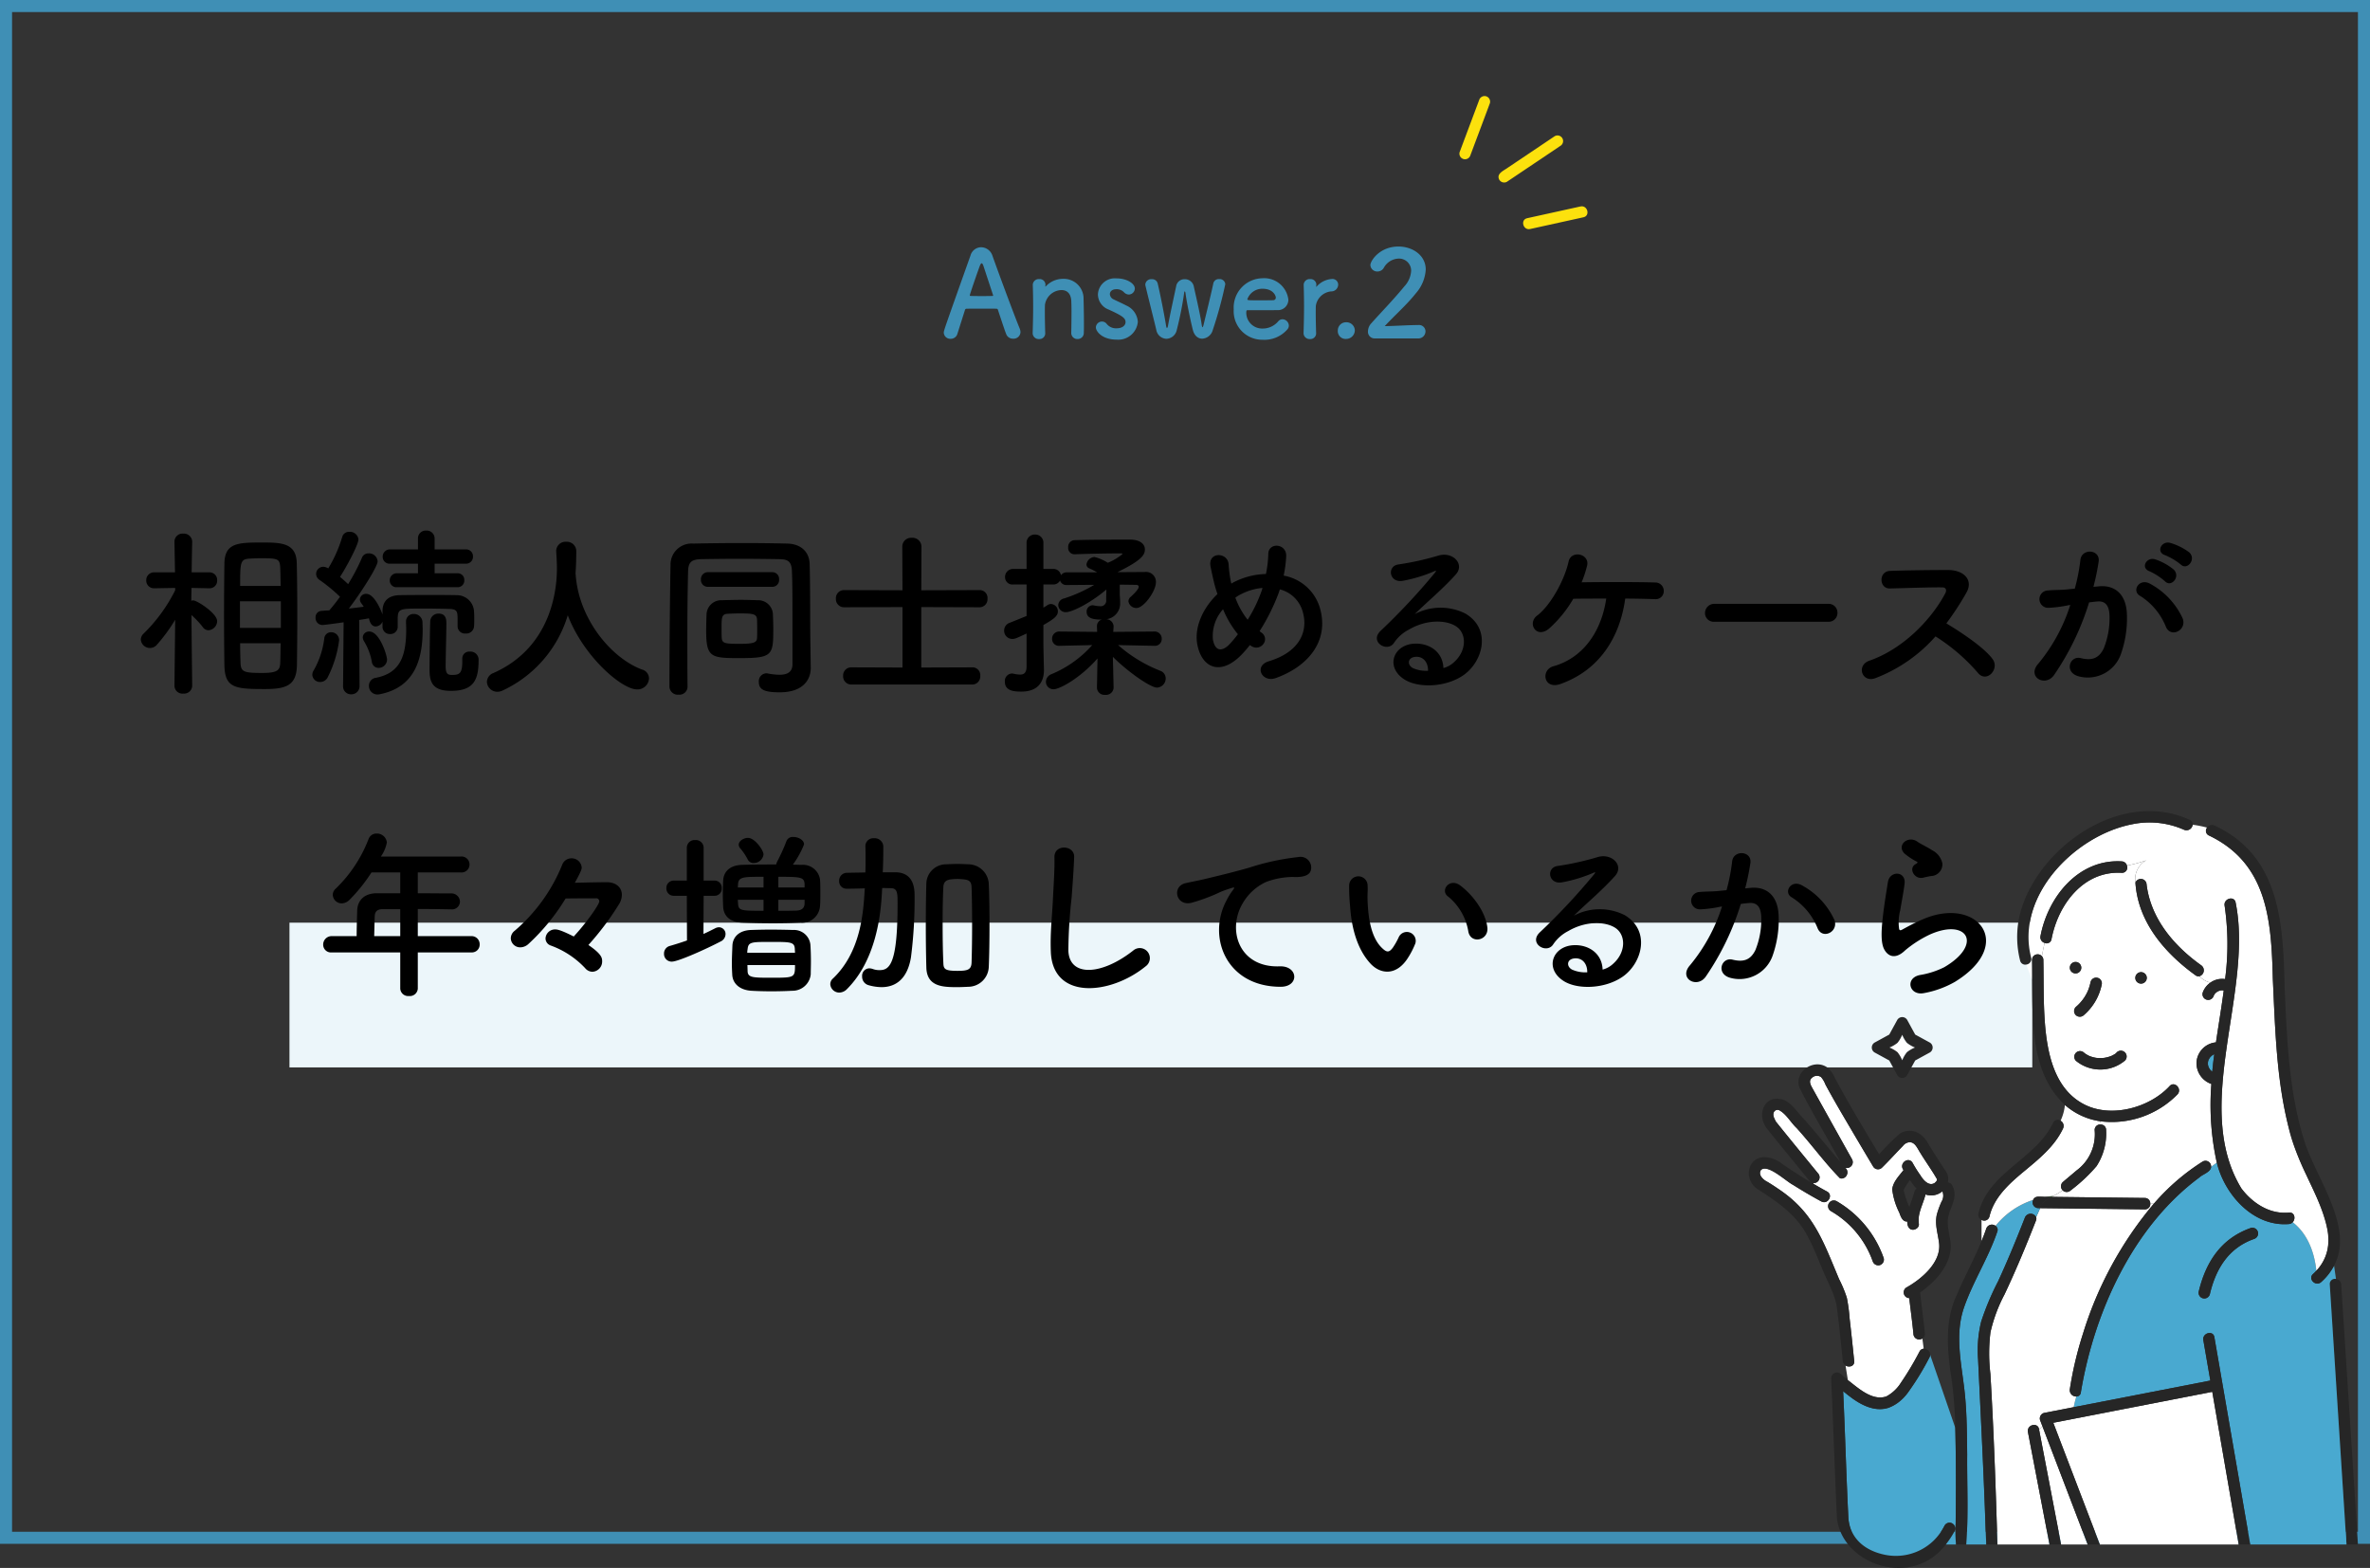 <svg xmlns="http://www.w3.org/2000/svg" xmlns:xlink="http://www.w3.org/1999/xlink" width="393" height="260" viewBox="0 0 393 260"><rect x="0" y="0" width="393" height="260" fill="#333333" stroke="none"/><defs><style>.a{fill:#fce10d;}.b{fill:#3f8fb5;}.c{fill:#ecf6fa;}.d{clip-path:url(#a);}.e,.j{fill:none;}.f{fill:#262626;}.g{fill:#69b160;}.h{fill:#fff;}.i{fill:#49a9d0;}.k,.l{stroke:none;}.l{fill:#3f8fb5;}</style><clipPath id="a"><rect class="a" width="21.241" height="22.076"/></clipPath></defs><g transform="translate(6950 -701)"><path class="b" d="M-27.78-.92a1.585,1.585,0,0,0-.12-.58c-.66-1.56-3.26-8.52-4.54-12.12A2,2,0,0,0-34.3-15a1.848,1.848,0,0,0-1.76,1.34C-40.44-1.34-40.5-1.18-40.5-.82a1.074,1.074,0,0,0,1.14,1,1.137,1.137,0,0,0,1.12-.82c.3-.96.76-2.4,1.26-3.98a.251.251,0,0,1,.24-.18c.42-.02,1.76-.02,2.96-.02.9,0,1.72,0,2.04.02.12,0,.18.06.22.18.62,1.86,1.14,3.46,1.38,4.04A1.173,1.173,0,0,0-29,.16,1.134,1.134,0,0,0-27.78-.92ZM-32.32-7c0,.06-.04.08-.16.08-.28,0-.98.02-1.7.02-.7,0-1.44-.02-1.84-.02-.12,0-.16-.04-.16-.12,0-.18,1.3-3.92,1.6-4.72.14-.4.26-.58.36-.58.12,0,.22.2.34.56.32.98.92,2.8,1.54,4.68A.217.217,0,0,1-32.32-7ZM-19.36-.78a1,1,0,0,0,1.04,1A1.011,1.011,0,0,0-17.28-.84c.02-.42.02-.98.02-1.6,0-1.48-.04-3.26-.06-3.98A3.27,3.27,0,0,0-20.7-9.76a3.871,3.871,0,0,0-2.84,1.2c-.04.04-.08.08-.1.08s-.02-.02-.02-.04v-.06c0-.06.02-.12.02-.2a.943.943,0,0,0-1.02-.94.99.99,0,0,0-1.08.9v.04c.04,1.34.06,2.38.06,3.58,0,1.18-.02,2.5-.08,4.4v.04A.987.987,0,0,0-24.7.22.944.944,0,0,0-23.68-.8c-.04-1.42-.06-2.48-.06-3.3,0-.56,0-1.02.02-1.38A2.846,2.846,0,0,1-20.98-7.9c.84,0,1.54.5,1.62,1.74.02.32.04,1,.04,1.8,0,1.22-.02,2.74-.04,3.56ZM-8.32-2.62a3.188,3.188,0,0,0-1.96-2.74c-.6-.32-1.5-.72-2.02-.98a1.03,1.03,0,0,1-.66-.88c0-.44.38-.82,1.06-.82a1.655,1.655,0,0,1,1.26.48,1.139,1.139,0,0,0,.82.4,1.016,1.016,0,0,0,1-1c0-.78-1.24-1.68-3.08-1.68a2.8,2.8,0,0,0-3.04,2.68,2.724,2.724,0,0,0,1.8,2.5c2.34,1.06,2.78,1.44,2.78,2.08,0,.46-.42,1.02-1.48,1.02a1.97,1.97,0,0,1-1.62-.7.978.978,0,0,0-.8-.42,1.013,1.013,0,0,0-1.02.96c0,.66,1.02,2.04,3.46,2.04A3.257,3.257,0,0,0-8.32-2.62ZM4.1-1.26A68.253,68.253,0,0,0,6.18-8.88a.93.93,0,0,0-1.02-.84.91.91,0,0,0-.96.7C3.9-7.54,2.98-3.8,2.56-2.06c-.04.14-.1.32-.16.32-.04,0-.08-.08-.12-.34C2.04-3.86,1.2-7.36.94-8.6A1.508,1.508,0,0,0-.56-9.7a1.379,1.379,0,0,0-1.4,1.14c-.3,1.44-1.08,4.98-1.36,6.58-.04.22-.1.36-.18.36-.04,0-.1-.12-.14-.38-.26-1.66-1.02-5.5-1.4-7.04a.936.936,0,0,0-.98-.66.957.957,0,0,0-1.06.86.75.75,0,0,0,.02.2c.4,1.72,1.38,5.56,1.8,7.34A1.773,1.773,0,0,0-3.58.18,1.829,1.829,0,0,0-1.86-1.3,57.448,57.448,0,0,0-.64-7.44c.02-.18.06-.24.1-.24s.1.12.12.26C-.2-5.66.54-2.3.8-1.3,1.06-.28,1.7.16,2.36.16A1.917,1.917,0,0,0,4.1-1.26Zm12.32-.06a.956.956,0,0,0,.3-.7,1.091,1.091,0,0,0-1.06-1.04.909.909,0,0,0-.68.32,3.369,3.369,0,0,1-2.6,1.22A2.632,2.632,0,0,1,9.66-4.18c0-.22.04-.38.16-.38,3.88,0,4.3,0,4.92-.02a1.725,1.725,0,0,0,1.9-1.74,4.039,4.039,0,0,0-4.32-3.54A4.858,4.858,0,0,0,7.58-4.7,4.737,4.737,0,0,0,12.36.34,5.036,5.036,0,0,0,16.42-1.32Zm-2.26-4.9c-.54.02-1.44.02-2.26.02-1.86,0-2.06,0-2.06-.18a2.627,2.627,0,0,1,2.5-1.74c1.8,0,2.22,1.18,2.22,1.46A.423.423,0,0,1,14.16-6.22ZM20.22.22A.944.944,0,0,0,21.24-.8c-.04-1.42-.06-2.42-.06-3.2,0-.54,0-.96.02-1.32a2.829,2.829,0,0,1,2.56-2.36,1.138,1.138,0,0,0,1.14-1.1.94.94,0,0,0-.98-.96,3.693,3.693,0,0,0-2.56,1.22.24.24,0,0,1-.08.08c-.02,0-.02-.02-.02-.06v-.08c0-.06.02-.12.02-.2a.943.943,0,0,0-1.02-.94.99.99,0,0,0-1.08.9v.04c.04,1.34.06,2.38.06,3.58,0,1.18-.02,2.5-.08,4.4v.04A.987.987,0,0,0,20.22.22Zm7.44-1.44a1.379,1.379,0,0,0-1.42-1.34,1.357,1.357,0,0,0-1.4,1.36A1.293,1.293,0,0,0,26.24.2,1.438,1.438,0,0,0,27.66-1.22ZM38.12.12a1.189,1.189,0,0,0,1.26-1.18,1.068,1.068,0,0,0-1.2-1.04c-1.64,0-3.9.16-5.56.18,1.66-1.8,3.62-3.5,5.14-5.42a6.537,6.537,0,0,0,1.66-3.96c0-2.38-2.2-3.82-4.52-3.82-3.14,0-4.66,2.38-4.66,3.08a1.134,1.134,0,0,0,1.18,1.06,1.209,1.209,0,0,0,1.04-.6,2.914,2.914,0,0,1,2.46-1.54A2,2,0,0,1,37-11.08a4.126,4.126,0,0,1-1.12,2.56c-1.76,2.16-4.08,4.54-5.46,6.1a2.038,2.038,0,0,0-.58,1.36A1.1,1.1,0,0,0,30.96.12Z" transform="translate(-6753 757)"/><path class="c" d="M0,0H289V24H0Z" transform="translate(-6902 854)"/><g class="d" transform="translate(-6708 716.924)"><path class="a" d="M4.415.035A.95.95,0,0,0,3.271.684L.034,9.32a.93.93,0,0,0,1.793.494L4.662,2.253l.4-1.074A.938.938,0,0,0,4.415.035" transform="translate(0 0)"/><path class="a" d="M20.717,12.277a.93.93,0,0,0-.939-1.606l-7.742,5.2c-.654.495-1.986.982-1.439,2.015a.939.939,0,0,0,1.272.334l8.847-5.942" transform="translate(-3.979 -4.006)"/><path class="a" d="M26.559,29.521l-8.843,1.948c-1.168.257-.674,2.05.495,1.793l8.843-1.947c1.168-.257.674-2.051-.495-1.793" transform="translate(-6.48 -11.21)"/></g><g class="e" transform="translate(-6950 701)"><path class="k" d="M0,0H393V256H0Z"/><path class="l" d="M 2 2 L 2 254 L 391 254 L 391 2 L 2 2 M 0 0 L 393 0 L 393 256 L 0 256 L 0 0 Z"/></g><path d="M-155.79-2.67c.09,3.78,1.77,3.93,6.78,3.93,3.6,0,5.19-.69,5.25-3.99.03-2.43.06-5.22.06-8.01,0-3.21-.03-6.39-.09-8.91-.09-3.36-2.61-3.39-5.85-3.39-4.05,0-6.12.12-6.15,3.57-.03,2.4-.06,5.43-.06,8.46C-155.85-8.01-155.82-5.01-155.79-2.67ZM-161.13.72s-.09-7.05-.12-11.73A14.759,14.759,0,0,1-159.36-9a1.146,1.146,0,0,0,.93.51,1.558,1.558,0,0,0,1.44-1.5c0-1.32-3.36-3.45-3.96-3.45a1.276,1.276,0,0,0-.33.06c0-.66.03-1.38.03-2.13l2.94.06h.03a1.249,1.249,0,0,0,1.29-1.32,1.257,1.257,0,0,0-1.32-1.32h-2.91c.03-2.7.09-5.07.09-5.07v-.03a1.364,1.364,0,0,0-1.47-1.32,1.331,1.331,0,0,0-1.47,1.32v.03l.09,5.07h-3.42a1.282,1.282,0,0,0-1.35,1.32,1.274,1.274,0,0,0,1.32,1.32h.03l3.45-.06v.39a26.693,26.693,0,0,1-5.22,7.17,1.4,1.4,0,0,0-.48.99,1.517,1.517,0,0,0,1.53,1.41,1.511,1.511,0,0,0,1.14-.54,27.809,27.809,0,0,0,3.03-4.14L-164.07.72V.75a1.321,1.321,0,0,0,1.47,1.26A1.337,1.337,0,0,0-161.13.75Zm7.95-16.56c0-3.96.03-4.44,1.59-4.53.57-.03,1.2-.06,1.83-.06,3.03,0,3.18.09,3.24,1.86.03.81.03,1.74.06,2.73Zm6.75,6.96h-6.78v-4.41h6.78Zm-.03,2.55c-.03,1.05-.03,2.07-.06,2.97-.03,1.29-.12,1.95-2.91,1.95-3.21,0-3.66-.15-3.69-1.86-.03-.9-.06-1.95-.06-3.06Zm29.31-9.3a1.092,1.092,0,0,0,1.14-1.17,1.084,1.084,0,0,0-1.14-1.14h-3.78v-1.59h5.19a1.14,1.14,0,0,0,1.17-1.2,1.132,1.132,0,0,0-1.17-1.17h-5.19v-1.8a1.314,1.314,0,0,0-1.41-1.32,1.28,1.28,0,0,0-1.35,1.32v1.8h-4.62a1.2,1.2,0,0,0-1.23,1.23,1.127,1.127,0,0,0,1.23,1.14h4.62v1.59h-3.48a1.165,1.165,0,0,0-1.2,1.2,1.1,1.1,0,0,0,1.2,1.11Zm.81,11.91v.3c0,2.04-.39,2.34-1.71,2.34-.72,0-1.05-.21-1.05-1.44,0-1.5.12-5.49.12-7.11,0-.48,0-1.62-1.26-1.62a1.345,1.345,0,0,0-1.41,1.17c-.06.93-.12,6.99-.12,8.19,0,2.07.57,3.45,3.54,3.45,3.75,0,4.59-1.77,4.59-5.07a1.341,1.341,0,0,0-1.47-1.44,1.138,1.138,0,0,0-1.23,1.2Zm-.78-5.4a1.207,1.207,0,0,0,1.32,1.17,1.29,1.29,0,0,0,1.41-1.2c.03-.36.03-.75.03-1.17,0-.39,0-.81-.03-1.2a2.858,2.858,0,0,0-2.91-2.79c-1.29-.03-2.64-.03-3.99-.03-1.86,0-3.72,0-5.4.03-1.98.03-2.85,1.05-2.88,2.58v.63c-.21-.63-1.35-3.42-2.67-3.42a.99.99,0,0,0-1.08.9,1.055,1.055,0,0,0,.24.66c.12.18.27.36.39.57-.69.09-1.56.21-2.46.3,2.19-2.88,4.77-6.99,4.77-7.83a1.433,1.433,0,0,0-1.5-1.32,1.134,1.134,0,0,0-1.11.75,32.739,32.739,0,0,1-2.28,4.35c-.39-.36-.87-.81-1.35-1.2.72-1.05,3.06-5.25,3.06-6.24a1.426,1.426,0,0,0-1.5-1.23,1.158,1.158,0,0,0-1.2.87,21.889,21.889,0,0,1-2.31,5.19,1.814,1.814,0,0,0-.81-.27,1.2,1.2,0,0,0-1.2,1.2,1.242,1.242,0,0,0,.57.99,26.475,26.475,0,0,1,3.39,2.79c-.6.84-1.23,1.62-1.77,2.25-.51.03-.96.06-1.32.09a1.038,1.038,0,0,0-.96,1.11,1.152,1.152,0,0,0,1.11,1.23c.27,0,2.1-.24,3.54-.45L-136.11.72V.75a1.3,1.3,0,0,0,1.35,1.38A1.345,1.345,0,0,0-133.38.72l-.06-10.92q.945-.135,1.62-.27c.24,1.17.78,1.35,1.11,1.35a1.276,1.276,0,0,0,1.14-.81v.84a1.2,1.2,0,0,0,1.26,1.23,1.2,1.2,0,0,0,1.26-1.2v-1.53c.09-1.47.33-1.5,4.17-1.5,1.5,0,3.12.03,4.26.06,1.5.03,1.5.42,1.5,1.95v.93ZM-129.93,2.1c5.82-1.2,7.02-5.94,7.02-10.74,0-.39-.03-.75-.03-1.14a1.41,1.41,0,0,0-1.44-1.41,1.234,1.234,0,0,0-1.29,1.32v.06c0,.39.03.75.03,1.11,0,4.44-.96,7.32-5.07,8.1A1.307,1.307,0,0,0-131.82.72a1.4,1.4,0,0,0,1.44,1.44A2.316,2.316,0,0,0-129.93,2.1Zm-.27-4.35a1.394,1.394,0,0,0,1.38-1.38c0-.69-1.23-4.65-2.94-4.65a1.015,1.015,0,0,0-1.08.96,1.29,1.29,0,0,0,.21.66,10.066,10.066,0,0,1,1.29,3.39A1.122,1.122,0,0,0-130.2-2.25Zm-8.52,1.68a18.79,18.79,0,0,0,1.95-6.24,1.3,1.3,0,0,0-1.32-1.35,1.112,1.112,0,0,0-1.14,1.05,14.092,14.092,0,0,1-1.74,5.25,1.383,1.383,0,0,0-.24.78A1.266,1.266,0,0,0-139.89.09,1.414,1.414,0,0,0-138.72-.57Zm41.16-17.37c.09-1.29.12-2.58.12-3.63a1.555,1.555,0,0,0-1.65-1.59,1.546,1.546,0,0,0-1.68,1.5v.09c.06.9.12,1.92.12,2.82,0,2.25-.27,12.78-10.5,17.34A1.631,1.631,0,0,0-112.26.06a1.725,1.725,0,0,0,1.74,1.65,1.945,1.945,0,0,0,.87-.21,20.135,20.135,0,0,0,10.8-12.48c2.61,6.84,8.94,12.3,11.49,12.3A1.912,1.912,0,0,0-85.38-.51a1.538,1.538,0,0,0-1.17-1.47c-5.01-1.86-10.41-8.25-10.98-15.6a.585.585,0,0,0-.03-.24Zm32.61,2.25a1.124,1.124,0,0,0,1.14-1.23,1.115,1.115,0,0,0-1.14-1.2H-75.6a1.148,1.148,0,0,0-1.17,1.23,1.14,1.14,0,0,0,1.17,1.2Zm6.33,9.18c-.06-3.39,0-8.4-.12-12.96-.06-2.07-1.5-3.33-3.66-3.39-2.43-.06-4.92-.09-7.38-.09-2.85,0-5.64.03-8.28.09a3.483,3.483,0,0,0-3.75,3.57c-.06,2.61-.18,12.12-.18,20.19a1.38,1.38,0,0,0,1.53,1.29A1.341,1.341,0,0,0-78.99.9V.87c-.03-2.64-.03-5.22-.03-7.74,0-3.99.03-7.8.12-11.34.03-1.53.51-2.04,2.22-2.07,2.04-.03,4.17-.06,6.33-.06s4.35.03,6.54.06c1.29.03,2.07.21,2.13,1.98.09,2.43.09,2.73.09,15.45,0,1.35-.93,1.74-2.16,1.74a11.04,11.04,0,0,1-1.92-.21.831.831,0,0,0-.27-.03A1.3,1.3,0,0,0-67.17.06c0,1.23.78,1.74,3.45,1.74,4.05,0,5.16-2.25,5.16-4.02v-.06Zm-6.15-2.25c0-.78-.03-1.59-.06-2.25a2.445,2.445,0,0,0-2.58-2.46c-.87-.03-1.77-.06-2.67-.06-1.08,0-2.16.03-3.21.06a2.437,2.437,0,0,0-2.55,2.46c-.03.72-.06,1.68-.06,2.58,0,4.44.78,4.56,5.52,4.56C-64.89-3.87-64.77-4.32-64.77-8.76Zm-2.7,1.59c-.03.72-.6.93-2.82.93-2.46,0-2.97-.06-3.03-.99-.03-.45-.03-1.11-.03-1.74,0-1.59.03-2.19.96-2.25.6-.03,1.26-.06,1.92-.06,2.19,0,2.94.03,3,.96.03.48.03,1.2.03,1.89C-67.44-7.95-67.44-7.5-67.47-7.17ZM-31.74.51A1.334,1.334,0,0,0-30.45-.93a1.29,1.29,0,0,0-1.29-1.41l-8.49.03V-12.33l9.69.03a1.334,1.334,0,0,0,1.29-1.44,1.29,1.29,0,0,0-1.29-1.41l-9.69.03.03-7.23a1.479,1.479,0,0,0-1.59-1.47,1.463,1.463,0,0,0-1.59,1.47l.03,7.23-9.66-.03a1.343,1.343,0,0,0-1.38,1.41,1.351,1.351,0,0,0,1.38,1.44l9.66-.03V-2.31l-8.46-.03A1.343,1.343,0,0,0-53.19-.93,1.351,1.351,0,0,0-51.81.51Zm23.4.51-.12-5.1c2.49,2.49,6.24,5.1,7.32,5.1A1.518,1.518,0,0,0,.3-.51,1.341,1.341,0,0,0-.6-1.77,23.673,23.673,0,0,1-7.59-6.03l6,.12h.03A1.124,1.124,0,0,0-.36-7.08a1.172,1.172,0,0,0-1.23-1.2l-6.81.06.06-.87v-.06a1.239,1.239,0,0,0-1.2-1.17,2.614,2.614,0,0,0,2.28-2.76v-.18c0-.39-.03-.75-.06-1.08v-1.71c.96,0,1.89.03,2.67.03.3,0,.48.12.48.3,0,.24-.24.69-1.32,1.68a.981.981,0,0,0-.39.75,1.319,1.319,0,0,0,1.35,1.11c1.17,0,3.21-2.76,3.21-4.29a1.645,1.645,0,0,0-1.86-1.68l-4.44.03-.03-.03c4.05-1.98,4.5-2.88,4.5-3.75s-.78-1.59-2.37-1.62c-2.52,0-6.42,0-9.3.09a1.1,1.1,0,0,0-1.05,1.2,1.04,1.04,0,0,0,1.02,1.14h.06c2.37-.09,5.67-.15,7.68-.15.15,0,.24.03.24.12A9.361,9.361,0,0,1-9.3-19.68a7.426,7.426,0,0,0-2.22-.96,1.44,1.44,0,0,0-1.32,1.26.711.711,0,0,0,.48.63,10.58,10.58,0,0,1,1.29.66h-5.04a1.121,1.121,0,0,0-.96.48,1.256,1.256,0,0,0-1.29-1.05h-1.62v-4.29a1.345,1.345,0,0,0-1.38-1.41,1.352,1.352,0,0,0-1.41,1.41v4.29h-2.22a1.323,1.323,0,0,0-1.35,1.35,1.215,1.215,0,0,0,1.35,1.23h2.22v5.22c-.81.33-1.68.69-2.82,1.14a1.35,1.35,0,0,0-.9,1.29,1.349,1.349,0,0,0,1.35,1.38c.45,0,.63-.09,2.37-.9V-2.4c-.03.99-.45,1.26-1.08,1.26a5.157,5.157,0,0,1-1.11-.15.831.831,0,0,0-.27-.03A1.242,1.242,0,0,0-26.37.06c0,1.62,1.8,1.62,2.76,1.62,2.73,0,3.72-1.62,3.72-3.54v-.15c-.03-1.05-.09-3.75-.09-4.23V-9.36c1.68-.96,2.4-1.47,2.4-2.25a1.2,1.2,0,0,0-1.14-1.23,1.057,1.057,0,0,0-.63.21,7.177,7.177,0,0,1-.63.39v-3.84h1.62a1.228,1.228,0,0,0,1.14-.66,1.079,1.079,0,0,0,1.11.75c1.38,0,2.94-.03,4.56-.03a23.978,23.978,0,0,1-4.98,2.25,1.2,1.2,0,0,0-.99,1.11,1.231,1.231,0,0,0,1.32,1.17c.78,0,3.63-1.2,6.66-3.75,0,.48-.03,1.05-.03,1.71a.922.922,0,0,1-1.05,1.05,5.6,5.6,0,0,1-.96-.12.661.661,0,0,0-.24-.03,1.018,1.018,0,0,0-.99,1.08c0,1.17,1.29,1.29,2.52,1.29a1.117,1.117,0,0,0-.81,1.11v.06l.03.87-6.21-.06a1.181,1.181,0,0,0-1.26,1.2,1.133,1.133,0,0,0,1.23,1.17h.03l5.4-.12A18.611,18.611,0,0,1-18.66-1.2a1.369,1.369,0,0,0-.9,1.26,1.231,1.231,0,0,0,1.29,1.23c.96,0,4.32-1.77,7.26-5.1l-.09,4.83v.03A1.233,1.233,0,0,0-9.75,2.22,1.254,1.254,0,0,0-8.34,1.05ZM14.25-6.03c.09.06.15.09.24.15a1.44,1.44,0,0,0,1.98-.3,1.286,1.286,0,0,0-.21-1.86,4.409,4.409,0,0,1-.39-.3,33.815,33.815,0,0,0,3.06-6.06c.12-.3.21-.6.3-.87a5.293,5.293,0,0,1,3.87,4.02c.72,2.85-.45,6.3-5.67,7.89-2.61.78-1.14,3.63,1.14,2.79,5.19-1.86,8.88-6,7.32-11.55a7.638,7.638,0,0,0-6.03-5.43,20.6,20.6,0,0,0,.42-3.18c.12-2.19-3-2.43-2.97-.33a18.388,18.388,0,0,1-.39,3.24,12.322,12.322,0,0,0-5.13,1.26,5.949,5.949,0,0,0-.6.33,5.225,5.225,0,0,1-.15-.66,21.428,21.428,0,0,1-.3-2.49c-.12-2.13-3.51-2.16-3,.33.12.63.42,2.01.57,2.61.15.66.36,1.32.57,1.95-2.49,2.37-3.93,5.67-3.3,8.55.81,3.78,3.96,5.1,7.5,1.29C13.47-5.07,13.86-5.52,14.25-6.03Zm2.1-9.48c-.03.15-.09.3-.12.42a23.829,23.829,0,0,1-2.34,4.86,13.207,13.207,0,0,1-2.04-3.66,5.244,5.244,0,0,1,.87-.54A9.657,9.657,0,0,1,16.35-15.51ZM12.27-7.83a18.573,18.573,0,0,1-1.44,1.71c-.84.87-2.25,1.53-2.7-.81a6.606,6.606,0,0,1,1.68-5.04A16.612,16.612,0,0,0,12.27-7.83ZM46.35-2.22c-.09-2.7-2.34-4.14-4.74-4.05-3.54.12-4.95,3.84-1.77,5.91,2.28,1.5,6.96,1.38,9.93-.75,3.15-2.28,4.56-7.56.24-10.14a9.191,9.191,0,0,0-8.43.09c1.08-1.05,2.28-2.13,3.48-3.24s2.4-2.28,3.36-3.36c1.5-1.68-.48-3.81-2.88-3.12a46.387,46.387,0,0,1-6.6,1.47c-2.04.24-1.59,3.21.78,2.7a24.033,24.033,0,0,0,5.04-1.53c.24-.12.54-.24.21.18a106.279,106.279,0,0,1-9.06,9.69c-1.86,1.83,1.14,3.6,2.22,2.01a6.6,6.6,0,0,1,2.52-2.25c3.03-1.77,6.27-1.56,7.83-.51,1.71,1.14,1.8,3.99-.39,5.94A4.043,4.043,0,0,1,46.35-2.22Zm-2.55.45a5.4,5.4,0,0,1-2.52-.45c-.96-.51-.9-1.74.42-1.86S43.83-3.15,43.8-1.77ZM76.5-13.74c2.01,0,3.81.06,4.92.09A1.325,1.325,0,0,0,82.89-15a1.385,1.385,0,0,0-1.41-1.41c-2.58-.09-8.67-.09-12.21-.03a19.4,19.4,0,0,0,.9-2.73c.51-1.98-2.61-2.7-3.06-.72-.69,3.12-3,7.29-5.22,8.97-1.71,1.29-.09,3.96,2.04,2.1a20.259,20.259,0,0,0,3.96-4.89c1.44-.03,3.42-.03,5.46-.03-.75,5.19-3.63,9.78-8.76,11.22-2.13.6-1.65,3.93,1.17,2.94C72.27-1.89,75.63-7.38,76.5-13.74ZM110.16-9.9a1.448,1.448,0,0,0,1.53-1.47,1.455,1.455,0,0,0-1.53-1.5H91.32a1.53,1.53,0,0,0-1.59,1.53A1.445,1.445,0,0,0,91.32-9.9Zm17.79,2.43a31.21,31.21,0,0,1,7.02,6.03c1.41,1.77,3.66-.57,2.46-2.25-1.38-1.92-5.19-4.44-7.68-5.94a48.005,48.005,0,0,0,3.33-5.1c1.17-2.04-.36-3.75-3.06-3.75-3.03,0-7.44.06-9.63.15-1.92.09-1.8,2.97,0,2.91,2.64-.06,6.78-.21,8.67-.18.66,0,.78.48.51.99C127.2-10.14,122.46-5.34,117-3.45c-2.25.78-1.23,3.72.96,2.91A25.344,25.344,0,0,0,127.95-7.47ZM168.6-19.41c1.08,1.08,2.67-.87,1.41-2.01a9.966,9.966,0,0,0-3.15-1.56c-1.44-.39-2.4,1.53-.84,2.04A10.473,10.473,0,0,1,168.6-19.41Zm-2.61,2.79c1.05,1.11,2.67-.78,1.44-1.95a9.613,9.613,0,0,0-3.06-1.68c-1.41-.45-2.49,1.41-.93,1.98A10.33,10.33,0,0,1,165.99-16.62Zm2.94,6.15a12.437,12.437,0,0,0-5.34-5.7c-1.86-1.08-3.18,1.17-1.71,1.98a10.772,10.772,0,0,1,4.29,5.16C166.98-7.17,169.68-8.49,168.93-10.47Zm-14.79-5.22a39.53,39.53,0,0,0,.87-4.23c.24-2.01-2.82-2.19-3.03-.24a32.029,32.029,0,0,1-.93,4.77l-1.5.15c-1.08.09-2.01.06-2.94.15a1.441,1.441,0,1,0,.09,2.88,20.353,20.353,0,0,0,3.24-.42l.36-.06a28.945,28.945,0,0,1-5.31,9.75c-1.95,2.19,1.17,3.93,2.61,1.89a44.2,44.2,0,0,0,5.82-12.06c.48-.06.93-.12,1.38-.15,1.38-.12,2.01.75,2.01,2.58a13.391,13.391,0,0,1-.96,5.19c-.84,1.77-2.1,2.04-3.81,1.62-1.83-.45-2.79,2.31-.42,3a5.816,5.816,0,0,0,7.05-3.6,17.869,17.869,0,0,0,1.02-6.69c-.12-3.36-2.04-4.83-4.56-4.62ZM-114.84,44.93a1.29,1.29,0,0,0,1.38-1.32,1.338,1.338,0,0,0-1.38-1.38h-8.88v-4.5c1.83,0,3.75.03,5.49.06h.03a1.315,1.315,0,0,0,1.47-1.29,1.4,1.4,0,0,0-1.5-1.35c-1.8,0-3.66-.03-5.49-.03V31.67h7.14a1.326,1.326,0,0,0,1.44-1.32,1.326,1.326,0,0,0-1.44-1.32h-13.26a5.877,5.877,0,0,0,.99-2.34,1.652,1.652,0,0,0-1.71-1.47,1.387,1.387,0,0,0-1.32.9,22.746,22.746,0,0,1-5.43,8.22,1.4,1.4,0,0,0-.51,1.05,1.489,1.489,0,0,0,1.5,1.41,1.905,1.905,0,0,0,1.26-.57,27.544,27.544,0,0,0,3.66-4.56h4.77v3.45h-3.84c-2.46,0-3.27,1.53-3.3,2.88-.06,2.13-.09,3.24-.09,4.23h-4.11a1.4,1.4,0,0,0-1.44,1.41,1.288,1.288,0,0,0,1.44,1.29h11.34v6a1.306,1.306,0,0,0,1.44,1.23,1.317,1.317,0,0,0,1.47-1.23v-6Zm-11.79-2.7h-4.32c.03-1.11.06-2.4.09-3.33.03-.63.3-1.14,1.32-1.14h2.91Zm31.2,1.47a46.615,46.615,0,0,0,5.07-6.75,3.024,3.024,0,0,0,.48-1.56c0-1.2-.93-2.1-2.49-2.1s-3.69.06-5.31.09c1.08-1.95,1.14-2.28,1.14-2.52a1.657,1.657,0,0,0-1.71-1.53,1.628,1.628,0,0,0-1.53,1.08,28.352,28.352,0,0,1-7.86,10.92,1.608,1.608,0,0,0-.66,1.26,1.557,1.557,0,0,0,1.56,1.5,2.027,2.027,0,0,0,1.38-.57,34.77,34.77,0,0,0,6.15-7.53c2.01-.03,3.81-.03,5.04-.03a.481.481,0,0,1,.54.51c0,.51-2.04,3.45-4.23,5.82-2.25-1.14-2.79-1.17-3.06-1.17a1.572,1.572,0,0,0-1.62,1.5,1.258,1.258,0,0,0,.87,1.17,14.662,14.662,0,0,1,5.7,3.75,1.6,1.6,0,0,0,1.2.6,1.7,1.7,0,0,0,1.62-1.74C-93.15,45.83-93.24,45.2-95.43,43.7Zm29.04-15.03c0-.63-1.41-2.73-2.58-2.73-.72,0-1.53.51-1.53,1.14a.956.956,0,0,0,.18.51,9.534,9.534,0,0,1,1.29,1.89,1.063,1.063,0,0,0,1.02.63A1.628,1.628,0,0,0-66.39,28.67Zm9.36,4.11a2.864,2.864,0,0,0-3.03-2.37c-.48,0-.99-.03-1.47-.03a14.966,14.966,0,0,0,1.86-3.36c0-.72-.93-1.23-1.77-1.23a1.1,1.1,0,0,0-1.14.66,30.761,30.761,0,0,1-1.53,3.39,2.092,2.092,0,0,0-.18.51c-1.92,0-3.75,0-5.61.06-2.31.06-3.12,1.35-3.18,2.58-.03.66-.06,1.5-.06,2.34,0,.69.03,1.41.06,2.07.09,1.5,1.14,2.55,3.27,2.61,1.71.06,3.33.09,5.04.09,1.47,0,2.97-.03,4.56-.09a2.977,2.977,0,0,0,3.18-2.67c.06-.66.06-1.47.06-2.28S-56.97,33.44-57.03,32.78Zm-1.53,15.78c0-.6.03-1.35.03-2.13,0-.96-.03-1.98-.09-2.82a2.737,2.737,0,0,0-2.88-2.4c-1.05-.03-2.4-.06-3.75-.06-1.14,0-2.25.03-3.24.06-2.1.09-3,1.29-3.06,2.58-.03.9-.09,1.95-.09,3.03,0,.6.03,1.2.06,1.77.06,1.5,1.23,2.58,3.18,2.7,1.02.06,2.16.09,3.33.09s2.37-.03,3.42-.09A3.035,3.035,0,0,0-58.56,48.56Zm-20.52-5.61c-.93.33-1.89.63-2.82.9a1.29,1.29,0,0,0-.99,1.29,1.267,1.267,0,0,0,1.29,1.32c1.08,0,5.85-2.16,8.07-3.33a1.371,1.371,0,0,0,.84-1.23,1.108,1.108,0,0,0-1.08-1.14,1.46,1.46,0,0,0-.66.18c-.6.3-1.23.63-1.92.93l.03-6.33h1.83a1.172,1.172,0,0,0,1.17-1.26,1.172,1.172,0,0,0-1.17-1.26h-1.83V27.59a1.29,1.29,0,0,0-1.41-1.29,1.281,1.281,0,0,0-1.38,1.29v5.43h-2.13a1.21,1.21,0,0,0-1.26,1.26,1.21,1.21,0,0,0,1.26,1.26h2.13Zm19.5-8.79h-4.35V32.39c3.75,0,4.29.06,4.35,1.23Zm0,2.64c-.03.84-.51,1.17-1.44,1.2-.99.03-1.95.03-2.91.03V36.2h4.35Zm-6.81-2.64h-4.26c0-.18.03-.39.03-.54.09-1.23.87-1.23,4.23-1.23Zm0,3.87c-3.84,0-4.14-.03-4.23-1.23,0-.18-.03-.39-.03-.6h4.26Zm-2.7,6.96a3.374,3.374,0,0,1,.06-.6c.12-1.2.63-1.2,3.87-1.2,3.27,0,3.9,0,3.96,1.17,0,.18.03.42.03.63Zm7.92,2.04c0,2.07-.06,2.1-3.84,2.1-3.09,0-3.99,0-4.02-1.08l-.03-1.02Zm32.13.33c.09-2.19.12-4.59.12-6.99s-.03-4.77-.12-6.87a3.422,3.422,0,0,0-3.36-3.18c-.63-.03-1.23-.06-1.83-.06s-1.2.03-1.86.06a3.278,3.278,0,0,0-3.3,3.12c-.06,2.19-.09,4.59-.09,6.99s.03,4.8.09,7.02c.09,3.18,2.76,3.24,5.13,3.24.6,0,1.2-.03,1.83-.06A3.425,3.425,0,0,0-29.04,47.36ZM-46.71,34.25c.45,0,.9.03,1.38.03,1.14,0,1.17.72,1.17,2.61,0,10.05-1.35,10.98-3,10.98a3.217,3.217,0,0,1-1.17-.21,2.017,2.017,0,0,0-.54-.09,1.235,1.235,0,0,0-1.17,1.35,1.455,1.455,0,0,0,1.05,1.44,8.226,8.226,0,0,0,2.16.33c2.49,0,4.32-1.5,4.89-4.95a75.153,75.153,0,0,0,.6-10.08c0-1.11,0-3.96-3.15-4.02h-2.13c.06-1.2.09-2.4.09-3.54v-.78A1.417,1.417,0,0,0-48.06,26a1.311,1.311,0,0,0-1.44,1.26v.06c.03.66.03,1.38.03,2.13,0,.72,0,1.47-.03,2.22-1.02.03-2.01.03-3.06.06a1.289,1.289,0,0,0-1.29,1.35,1.218,1.218,0,0,0,1.26,1.29h.03c.99,0,1.98-.03,2.97-.06l-.03.24c-.21,3.96-.72,10.38-5.25,14.7a1.254,1.254,0,0,0-.45.96,1.493,1.493,0,0,0,1.53,1.38,1.808,1.808,0,0,0,1.2-.54c4.77-4.74,5.67-12.12,5.85-16.44Zm14.82,12.33c-.03,1.23-.66,1.41-2.34,1.41-2.1,0-2.31-.3-2.34-1.32-.09-1.92-.12-4.26-.12-6.6,0-2.13.03-4.23.12-5.94.03-.93.51-1.23,1.32-1.32.33-.03.66-.06.99-.06s.66.03.99.06c.84.09,1.35.24,1.38,1.32.06,1.74.09,3.93.09,6.15S-31.83,44.72-31.89,46.58Zm28.86.66A1.668,1.668,0,1,0-5.1,44.63c-5.22,4.11-10.56,4.41-10.74.03a83.2,83.2,0,0,1,.54-8.82c.15-2.01.36-4.86.42-6.75.06-1.98-3.33-2.16-3.27.06.06,1.86-.15,4.8-.24,6.75-.15,3.18-.48,5.73-.36,8.88C-18.48,52.88-8.88,52.01-3.03,47.24Zm22.35,3.39c3.18.03,3-3.51-.15-3.39-6.72.24-8.73-6.06-6.09-10.47a8.646,8.646,0,0,1,3.84-3.51,12.9,12.9,0,0,1,4.47-.84c2.1.12,2.76-.48,2.94-.99a1.769,1.769,0,0,0-2.04-2.31,40.392,40.392,0,0,0-8.19,1.77c-3.06.87-5.67,1.47-7.14,1.83-.96.24-2.7.57-3.33.72-2.4.51-1.62,3.96,1.02,3.24a28.46,28.46,0,0,0,2.7-.9c2.04-.78,1.53-.78,3.78-1.5.57-.18.72-.21.24.42a10.367,10.367,0,0,0-.96,1.56C7.14,42.29,10.26,50.6,19.32,50.63Zm34.32-9.84c-.3-2.55-2.37-5.37-4.5-6.96-1.8-1.35-3.42.87-1.98,1.86a9.467,9.467,0,0,1,3.33,5.82C50.91,43.58,53.88,42.98,53.64,40.79ZM40.53,45.74a13.726,13.726,0,0,0,1.17-2.31,1.474,1.474,0,0,0-2.73-1.08,11.8,11.8,0,0,1-.99,1.77c-.66.9-1.05.81-1.83.06-1.68-1.62-2.25-4.59-2.37-7.74-.06-1.38.06-1.44,0-2.61a1.53,1.53,0,1,0-3.06.03,29.884,29.884,0,0,0,.15,3.33c.24,3.78,1.23,7.26,3.39,9.6C35.94,48.59,38.61,48.86,40.53,45.74Zm32.22,2.04c-.09-2.7-2.34-4.14-4.74-4.05-3.54.12-4.95,3.84-1.77,5.91,2.28,1.5,6.96,1.38,9.93-.75,3.15-2.28,4.56-7.56.24-10.14a9.191,9.191,0,0,0-8.43.09c1.08-1.05,2.28-2.13,3.48-3.24s2.4-2.28,3.36-3.36c1.5-1.68-.48-3.81-2.88-3.12a46.387,46.387,0,0,1-6.6,1.47c-2.04.24-1.59,3.21.78,2.7a24.033,24.033,0,0,0,5.04-1.53c.24-.12.54-.24.21.18a106.278,106.278,0,0,1-9.06,9.69c-1.86,1.83,1.14,3.6,2.22,2.01a6.6,6.6,0,0,1,2.52-2.25c3.03-1.77,6.27-1.56,7.83-.51,1.71,1.14,1.8,3.99-.39,5.94A4.042,4.042,0,0,1,72.75,47.78Zm-2.55.45a5.4,5.4,0,0,1-2.52-.45c-.96-.51-.9-1.74.42-1.86S70.23,46.85,70.2,48.23Zm40.98-8.7a12.437,12.437,0,0,0-5.34-5.7c-1.86-1.08-3.18,1.17-1.71,1.98a10.772,10.772,0,0,1,4.29,5.16C109.23,42.83,111.93,41.51,111.18,39.53ZM96.39,34.31a39.526,39.526,0,0,0,.87-4.23c.24-2.01-2.82-2.19-3.03-.24a32.028,32.028,0,0,1-.93,4.77l-1.5.15c-1.08.09-2.01.06-2.94.15a1.441,1.441,0,1,0,.09,2.88,20.353,20.353,0,0,0,3.24-.42l.36-.06a28.946,28.946,0,0,1-5.31,9.75c-1.95,2.19,1.17,3.93,2.61,1.89a44.2,44.2,0,0,0,5.82-12.06c.48-.06.93-.12,1.38-.15,1.38-.12,2.01.75,2.01,2.58a13.391,13.391,0,0,1-.96,5.19c-.84,1.77-2.1,2.04-3.81,1.62-1.83-.45-2.79,2.31-.42,3a5.816,5.816,0,0,0,7.05-3.6,17.868,17.868,0,0,0,1.02-6.69c-.12-3.36-2.04-4.83-4.56-4.62Zm30.81-2.04a1.952,1.952,0,0,0,1.89-2.1,3.2,3.2,0,0,0-1.71-2.19c-.87-.57-1.89-1.02-2.43-1.41-1.5-1.08-3.48.51-2.19,1.92a10.5,10.5,0,0,0,2.13,1.41c.21.15-.09.3-.24.39-1.26.69-.18,2.61,1.26,2.25C126.39,32.42,126.81,32.33,127.2,32.27Zm3.96,17.55c10.14-6.21,3.75-14.31-5.31-10.38-1.41.6-2.82,1.38-3.42,1.71-.27.15-.42.15-.51-.09a7.878,7.878,0,0,1,.18-3.12c.24-1.44.57-3.12.72-4.38.27-2.16-2.46-2.22-2.76-.3-.24,1.53-.63,3.84-.87,6.03s-.3,4.05.24,5.1,1.74,1.89,3.51.18a18.943,18.943,0,0,1,4.02-2.58c3.18-1.44,5.37-.99,6,.21s-.27,3.27-3.57,5.19a14.069,14.069,0,0,1-4.02,1.29c-2.55.51-1.77,3.48.66,3A16.242,16.242,0,0,0,131.16,49.82Z" transform="translate(-6757 814)"/><path class="f" d="M105.808,112.07q-.933-14.491-1.866-28.981a.951.951,0,0,0-.867-.9l.825,5.775-.825-5.775a.847.847,0,0,0-1.03.9q1.386,21.564,2.774,43.127h1.9q-.453-7.073-.909-14.146" transform="translate(-6665.718 830.893)"/><path class="g" d="M80.648,44.09V44.1l0-.007" transform="translate(-6664.52 833.027)"/><path class="g" d="M81.358,45.751c-.042-.036-.042-.032,0,0" transform="translate(-6664.558 832.935)"/><path class="g" d="M27.192,66.573l0-.007c-.027.075-.012.051,0,.007" transform="translate(-6661.524 831.768)"/><path class="g" d="M80.649,44.121V44.1c-.03.153,0,.071,0,.02" transform="translate(-6664.519 833.026)"/><path class="g" d="M27.2,66.558v-.014l-.006.016,0,.006,0-.008" transform="translate(-6661.525 831.769)"/><path class="g" d="M62.416,43.346c-.078.008-.055.008,0,0" transform="translate(-6663.495 833.069)"/><path class="g" d="M27.206,66.516c0-.022,0-.04-.009-.045a.436.436,0,0,1,0,.07l0,0,.007-.02" transform="translate(-6661.525 831.773)"/><path class="g" d="M27.2,66.576l0-.008,0,.007,0,.022v-.02" transform="translate(-6661.525 831.768)"/><path class="g" d="M26.811,71.232c.015.164.04.172.017.093a.76.76,0,0,1-.017-.093" transform="translate(-6661.503 831.506)"/><path class="h" d="M26.691,43.524a5.339,5.339,0,0,1,.78-1.338,5.356,5.356,0,0,1,1.338-.78,5.359,5.359,0,0,1-1.338-.781,5.34,5.34,0,0,1-.78-1.338,5.34,5.34,0,0,1-.78,1.338,5.388,5.388,0,0,1-1.338.781,5.327,5.327,0,0,1,1.338.78,5.339,5.339,0,0,1,.78,1.338" transform="translate(-6661.378 833.296)"/><path class="g" d="M27.184,66.551l.006.014,0,0-.008-.01" transform="translate(-6661.524 831.769)"/><path class="i" d="M81.7,42.7a2.945,2.945,0,0,0-.409.248,2.98,2.98,0,0,0-.321.325c-.072.117-.142.239-.211.357a2.61,2.61,0,0,0-.109.386.088.088,0,0,1,0,.023c0,.085-.008.332-.006.362l0,.026a3.476,3.476,0,0,0,.107.4,2.76,2.76,0,0,0,.265.453,3.279,3.279,0,0,0,.311.306l.025.019a.1.1,0,0,1,.013.008q.132-1.458.331-2.913" transform="translate(-6664.519 833.105)"/><path class="h" d="M83.825,125.022q-1.991-11.5-3.983-23.01l-26.363,5.133,7.72,20.181H84.223q-.2-1.153-.4-2.305" transform="translate(-6662.998 829.782)"/><path class="i" d="M102,120.378q-1.238-19.216-2.473-38.433a.847.847,0,0,1,1.03-.9l-.315-2.209A9.654,9.654,0,0,1,98.1,81.559c-.908.812-2.253-.526-1.341-1.341.2-.175.375-.356.547-.539-.323-3.082-1.464-6.148-3.92-8.045a.953.953,0,0,1-.617.3c-5.908.492-10.66-4.845-11.969-10.185-.328.221-.642.456-.947.7-.017.85-1.385,1.224-1.954,1.768q-.316.31-.628.624.313-.313.628-.624C66.867,72.384,60.451,86.571,58.252,99.851a.74.74,0,0,1-.745.684,15.574,15.574,0,0,0-.437,1.767l22.651-4.41q-.579-3.349-1.159-6.7c-.207-1.2,1.622-1.706,1.83-.505l5.95,34.381H102.3q-.151-2.346-.3-4.693M86.989,74.4c-4.257,1.491-6.362,4.975-7.355,9.2a.949.949,0,0,1-1.829-.505c1.185-4.917,3.744-8.817,8.68-10.529a.949.949,0,0,1,.5,1.829" transform="translate(-6663.199 832.038)"/><path class="i" d="M35.218,110.556q-.023-1.474-.06-2.947L30.994,95.517a.934.934,0,0,1-.112.41A44.372,44.372,0,0,1,27.5,101.5c-2.64,3.8-6.067,3.822-9.685,1.029l.056.345-.056-.345c-.433-.319-.851-.654-1.251-.989.333,7.029.515,14.071.873,21.1a7.833,7.833,0,0,0,6.136,7c4.285.841,7.908-2.295,9.823-5.819a.93.93,0,0,1,1.64.055l.183-.2c.056-4.37.064-8.74,0-13.11" transform="translate(-6660.929 830.146)"/><path class="i" d="M36.229,125.337l-.183.2a.894.894,0,0,1,0,.9,15.415,15.415,0,0,1-1.45,2.194h1.7a20.374,20.374,0,0,1-.067-3.3" transform="translate(-6661.939 828.476)"/><path class="h" d="M76.957,27.713c-5.12-3.694-9.551-8.851-9.969-15.373a3.574,3.574,0,0,1,1.814-3.7,19.241,19.241,0,0,1-3.227.875.878.878,0,0,1-.865,1.209c-6.354-.375-10.552,5.282-11.637,11a.82.82,0,0,1-1.144.624c-.175.747-.321,1.48-.442,2.211a.9.9,0,0,1,.234.607c.07,3.411-.008,6.826.24,10.23.377,5.178,1.568,11.305,6.7,13.809,4.459,2.182,10.687.442,13.976-3.1.8-.923,2.139.424,1.342,1.342a15.269,15.269,0,0,1-12.819,4.477,2.681,2.681,0,0,1,.092.54.882.882,0,0,1,.871.91,9.959,9.959,0,0,1-1.584,5.99,27.005,27.005,0,0,1-4.281,4.014.968.968,0,0,1-1.342,0l0,0a14.915,14.915,0,0,1-1.532.935c.342-.025.685-.041,1.033-.041-.347,0-.691.016-1.033.041l-.265.148,15.422.179a.9.9,0,0,1,.911.9h.64a36.049,36.049,0,0,1,8.043-6.933.933.933,0,0,1,1.4.878c.3-.244.619-.479.948-.7a44.526,44.526,0,0,1-.9-13.044A3.648,3.648,0,0,1,77.117,42.1a3.553,3.553,0,0,1,3.223-3.269c.419-2.859.909-5.726,1.289-8.6-.032-.008-.065-.013-.1-.02a2.239,2.239,0,0,0-.356,0,2.6,2.6,0,0,0-.395.109,2.818,2.818,0,0,0-.362.211,2.6,2.6,0,0,0-.265.264,2.308,2.308,0,0,0-.186.321.948.948,0,0,1-1.822-.522,3.377,3.377,0,0,1,1.268-1.661A3.88,3.88,0,0,1,77.59,27.87a.808.808,0,0,1-.632-.157m-19.9-2.21a.949.949,0,0,1,0,1.9.949.949,0,0,1,0-1.9m.028,7.474a7.363,7.363,0,0,0,2.044-2.75h0l0-.008a8.231,8.231,0,0,0,.42-1.4.949.949,0,0,1,1.829.505,9.04,9.04,0,0,1-2.956,5,.972.972,0,0,1-1.341,0,.953.953,0,0,1,0-1.341m8.181,8.861a6.364,6.364,0,0,1-8.16.036.949.949,0,0,1,1.341-1.342s.155.123.14.114a5.015,5.015,0,0,0,.752.442,5.448,5.448,0,0,0,1.14.314,6.091,6.091,0,0,0,1.324,0,5.543,5.543,0,0,0,1.179-.317l.125-.057a4.679,4.679,0,0,0,.656-.388.964.964,0,1,1,1.5,1.2m2.655-12.751a.949.949,0,0,1,0-1.9.949.949,0,0,1,0,1.9" transform="translate(-6662.886 835.013)"/><path class="h" d="M98.655,69.423c-1.269-5.872-5.057-10.829-6.388-16.694-2.005-8.113-2.293-16.518-2.649-24.83-.247-9.58-.844-19.09-10.609-23.746a.838.838,0,0,1-.287-1.3,18.373,18.373,0,0,0-2.4-.477,1.033,1.033,0,0,1-1.44.832,14.113,14.113,0,0,0-8.556-.918C56.849,4.108,46.9,14.14,49.542,24.394a.925.925,0,0,1-.8,1.162c.274.877.666,1.706.958,2.522,0-1.106,0-2.205-.026-3.289a.951.951,0,0,1,1.662-.608c.122-.73.268-1.464.443-2.211a.979.979,0,0,1-.685-1.128c1.238-6.518,6.3-12.814,13.467-12.391a.927.927,0,0,1,.865.687,19.327,19.327,0,0,0,3.227-.874,3.572,3.572,0,0,0-1.814,3.7.959.959,0,0,1,1.851.33c.7,5.682,4.558,10.186,9.076,13.4a1.017,1.017,0,0,1-.326,1.795,3.88,3.88,0,0,0,1.824,1.069,3.325,3.325,0,0,1,2.444-.588A43.846,43.846,0,0,0,81.624,15.8c-.2-1.2,1.628-1.706,1.829-.505,2.988,14.805-7.341,33.778.965,47.409,1.87,2.457,4.7,4.294,7.88,3.986.949-.092,1.147,1.041.617,1.6,2.455,1.9,3.6,4.962,3.919,8.045a7.477,7.477,0,0,0,1.819-6.909" transform="translate(-6662.732 835.384)"/><path class="h" d="M48.645,106.832c-.23-1.261,1.719-1.693,1.848-.406.189-.161.383-.329.572-.51l-.416-1.088a.952.952,0,0,1,.663-1.167l4.926-.959a15.78,15.78,0,0,1,.437-1.767,1.054,1.054,0,0,1-1.085-1.188,59.251,59.251,0,0,1,2.176-9.206A61.406,61.406,0,0,1,69.572,68.9h-.64a.89.89,0,0,1-.911,1l-2.195-.025L50.674,69.7,50,71.185a.817.817,0,0,1-.028.581C48.353,75.9,46.653,80,44.757,84.013a25.3,25.3,0,0,0-2.329,6.278,28.6,28.6,0,0,0-.008,6.894c.557,9.419.886,18.858,1.165,28.285h8.633q-1.786-9.319-3.572-18.639" transform="translate(-6662.366 831.637)"/><path class="i" d="M41.158,118.07c-.282-7.777-.724-15.544-1.074-23.316a19.89,19.89,0,0,1,.517-6.292,45.264,45.264,0,0,1,2.81-6.681c1.6-3.463,3.047-7,4.44-10.552a1.021,1.021,0,0,1,1.857-.076l.674-1.483c-.127,0-.257,0-.382-.009-.08.11-.16.221-.232.343.073-.122.152-.233.232-.343a.953.953,0,0,1-.786-1.354,13.328,13.328,0,0,0-6.234,4.3.8.8,0,0,1,.292.963c-1.47,4.344-4.017,8.242-5.517,12.565-1.664,4.8-.285,9.816.172,14.693.3,3.221.317,6.478.352,9.71-.043,4.952.221,9.991-.161,14.905h3.319c-.14-2.451-.169-4.914-.278-7.369" transform="translate(-6662.072 831.67)"/><path class="g" d="M53.1,67.754h.061l.266-.149c-.4.029-.789.077-1.177.139l.85.009" transform="translate(-6662.929 831.71)"/><path class="h" d="M60.569,54.326a11.354,11.354,0,0,1-5.864-2.7,8.212,8.212,0,0,1-.723,2.614.991.991,0,0,1,.406,1.289c-1.416,3-4.038,5.085-6.53,7.156-2.408,2-4.915,4.257-5.668,7.425a.884.884,0,0,1-1.315.565V74.2c.279-.683.548-1.371.784-2.07a.994.994,0,0,1,1.538-.46,13.324,13.324,0,0,1,6.235-4.3c.309-.821,1.481-.463,2.182-.523.388-.061.779-.11,1.176-.138a15.18,15.18,0,0,0,1.532-.934.958.958,0,0,1,0-1.339c.76-.664,1.546-1.3,2.309-1.955a7.451,7.451,0,0,0,3-6.707.907.907,0,0,1,1.026-.91,2.625,2.625,0,0,0-.091-.54" transform="translate(-6662.292 832.605)"/><path class="h" d="M32.091,67.319A1.894,1.894,0,0,0,32.2,65.65a2.888,2.888,0,0,1-2.8.522c-.291,1.226-.9,2.355-1.1,3.609a5.706,5.706,0,0,0,0,1.294c.06.528-.483.928-.949.949-.744.025-1.005-.757-.971-1.371-.817.076-1.114-.894-1.336-1.494a11.506,11.506,0,0,1-1.163-3.85c.152-1.25,1.141-2.222,1.875-3.181-.853-1.073.832-2.365,1.52-1.17a19.44,19.44,0,0,0,1.253,2c.493.83,1.49,2.014,2.5,1.227-.106.08.149-.186.148-.162a1.43,1.43,0,0,0,.1-.176c.016-.04.017-.162.027-.209-.847-1.5-1.953-3.008-2.856-4.507-.418-.658-.814-1.663-1.731-1.62a1.523,1.523,0,0,0-1.053.6c-1.169,1.2-2.293,2.445-3.484,3.616a.933.933,0,0,1-1.459-.183q-1.766-2.949-3.506-5.912c-1.5-2.556-3.023-5.109-4.425-7.722a3.958,3.958,0,0,0-.714-1.207,1.2,1.2,0,0,0-1.39.029c-.795.539-.331,1.3.027,1.946q3.245,5.851,6.514,11.688a.972.972,0,0,1-1.1,1.39l-.007.01c.828.758-.062,2.076-.919,1.707,0,.008-.008.016-.012.024,0-.008.008-.016.012-.024-2.546-2.6-4.72-5.618-7.176-8.32-.956-.895-1.66-2.25-2.8-2.9a.673.673,0,0,0-.93.194c-.337.564.052,1.125.281,1.631,2.309,2.879,4.654,5.729,6.989,8.586a.951.951,0,0,1-.754,1.612c.014.053.03.107.045.16q1.1.646,2.224,1.255c1.076.581.117,2.218-.958,1.639-1.6-.862-3.163-1.788-4.7-2.755-1.148-.577-4.209-3.536-5.313-2.46-.534.819.4,1.647,1.115,1.992q.858.537,1.688,1.115c5.89,3.728,7.6,8.919,10.148,14.978a20.841,20.841,0,0,1,1.291,3.107,27.427,27.427,0,0,1,.458,3.4c.275,2.361.524,4.726.762,7.091.087.86-.837,1.1-1.428.746l.388,2.415c1.75,1.342,4.03,3.5,6.376,2.7a6.467,6.467,0,0,0,2.433-2.3,50,50,0,0,0,3.072-5.148.83.83,0,0,1,.692-.463l-.225-1.706a.95.95,0,0,1-1.487-.77c-.187-1.977-.468-3.942-.691-5.914a.954.954,0,0,1-.473-1.761c2.481-1.383,5.8-4.163,5.419-7.349-.194-1.611-.74-3.1-.376-4.738a14.7,14.7,0,0,1,.805-2.2M21.811,77.9a.972.972,0,0,1-1.167-.663,15.615,15.615,0,0,0-6.931-8.3.949.949,0,0,1,.957-1.639,17.629,17.629,0,0,1,7.8,9.438.958.958,0,0,1-.663,1.167" transform="translate(-6660.112 832.892)"/><path class="g" d="M16.957,62.666l.012.014.008-.01-.02,0" transform="translate(-6660.951 831.986)"/><path class="h" d="M51.557,108.113c-.189.181-.383.348-.571.51q1.824,9.522,3.649,19.046h4.4q-3.74-9.779-7.48-19.555" transform="translate(-6662.858 829.44)"/><path class="g" d="M28.187,69.553h0l0-.009,0,.009" transform="translate(-6661.58 831.601)"/><path class="g" d="M27.2,66.607c.007.067.009.083.011.078,0-.024-.008-.059-.011-.089v.01" transform="translate(-6661.525 831.766)"/><path class="f" d="M16.714,87.515a27.389,27.389,0,0,0-.458-3.4,20.807,20.807,0,0,0-1.29-3.108C11.842,73.539,10.484,69.3,3.129,64.914c-.711-.341-1.652-1.178-1.115-1.991,1.1-1.081,4.179,1.893,5.313,2.459,1.535.968,3.1,1.894,4.7,2.755,1.074.58,2.033-1.058.957-1.638-.749-.4-1.49-.825-2.224-1.255a4.181,4.181,0,0,0,.972,1.939,4.181,4.181,0,0,1-.972-1.939q-2.716-1.579-5.285-3.383a5,5,0,0,0-3-1.078c-2.877.2-3.264,3.827-1.064,5.283,3.373,2.158,6.754,4.453,8.514,8.205.853,1.548,1.458,3.219,2.16,4.839.87,2.261,2.27,4.421,2.544,6.856.367,2.874.66,5.758.95,8.641a.959.959,0,0,0,.469.746l-.312-1.945.312,1.945c.591.357,1.515.115,1.428-.746-.238-2.366-.486-4.73-.762-7.091" transform="translate(-6660.001 832.092)"/><path class="f" d="M17.013,62.8l-.1-.114c-.307.484-.613,1.094-.919,1.707A.989.989,0,0,0,17.013,62.8" transform="translate(-6660.897 831.985)"/><path class="f" d="M33.35,69.177c.555-1.626,1.4-2.945.492-4.634a.822.822,0,0,0-.707-.468,2.379,2.379,0,0,0-.367-1.9c-.937-1.4-1.832-2.832-2.739-4.254-.908-1.879-2.7-3.082-4.744-2.032A34.34,34.34,0,0,0,21.738,59.4c-2.514-4.186-5.056-8.372-7.35-12.68A4.654,4.654,0,0,0,13.257,45.1c-2.166-1.734-5.69.511-4.745,3.226,2.091,4.188,4.583,8.213,6.805,12.348C13.33,58.366,11.406,56,9.4,53.706c-1.085-1.066-1.893-2.487-3.252-3.23-3.4-1.375-4.986,2.456-2.836,4.89C5.6,58.233,7.942,61.055,10.257,63.9a.791.791,0,0,0,.587.27,6.924,6.924,0,0,0-.421-1.258,6.924,6.924,0,0,1,.421,1.258.951.951,0,0,0,.754-1.612c-2.334-2.857-4.68-5.707-6.988-8.586-.23-.506-.618-1.068-.282-1.631a.673.673,0,0,1,.93-.194c1.137.649,1.842,2.006,2.8,2.9,2.455,2.7,4.63,5.726,7.175,8.32.307-.613.613-1.222.919-1.707l-.012-.014.019,0a3.928,3.928,0,0,1,.5-.656,3.928,3.928,0,0,0-.5.656.972.972,0,0,0,1.1-1.39Q14,54.419,10.744,48.573c-.359-.647-.822-1.407-.028-1.945a1.2,1.2,0,0,1,1.39-.03,3.961,3.961,0,0,1,.715,1.207c1.4,2.613,2.922,5.165,4.424,7.722q1.742,2.962,3.506,5.912a.933.933,0,0,0,1.459.183c1.192-1.171,2.316-2.419,3.484-3.616a1.528,1.528,0,0,1,1.053-.6c.918-.043,1.314.962,1.731,1.62.9,1.5,2.01,3.008,2.856,4.508a1.955,1.955,0,0,1-.027.209,1.319,1.319,0,0,1-.1.176c0-.024-.253.243-.148.162-1.006.786-2-.4-2.5-1.227a19.358,19.358,0,0,1-1.252-2c-.687-1.2-2.374.094-1.521,1.169-.733.958-1.722,1.932-1.874,3.181a11.489,11.489,0,0,0,1.162,3.85c.222.6.519,1.573,1.337,1.494-.035.614.228,1.4.97,1.371.466-.021,1.01-.42.949-.949a5.761,5.761,0,0,1,0-1.294c.2-1.254.8-2.382,1.094-3.609a2.888,2.888,0,0,0,2.8-.522,1.894,1.894,0,0,1-.108,1.669,14.909,14.909,0,0,0-.805,2.2c-.363,1.64.182,3.126.376,4.738.384,3.186-2.938,5.966-5.419,7.349a.954.954,0,0,0,.473,1.761c.224,1.972.5,3.938.691,5.914a.95.95,0,0,0,1.488.77l-.3-2.278.3,2.278a.859.859,0,0,0,.41-.77c-.216-2.289-.56-4.564-.791-6.851,2.5-1.782,5.042-4.464,5.081-7.709-.059-1.884-.905-3.559-.264-5.434m-7.91.556c.006.031.008.062.016.093.024.079,0,.072-.016-.093m2.142-4.123c-.229.865-.578,1.687-.843,2.539l0-.008,0,.008h0a16.937,16.937,0,0,1-.92-2.685l0-.019a.233.233,0,0,1-.012-.089l0-.022c-.015.044-.03.068,0-.007l-.006-.015.007.01.007-.016a.588.588,0,0,0,0-.069c.011,0,.012.023.009.044.017-.046.034-.094.049-.141-.025.078-.032.1-.029.092A8.11,8.11,0,0,1,26.845,63.7a10.514,10.514,0,0,0,1.1,1.4.89.89,0,0,0-.365.511" transform="translate(-6660.132 833.004)"/><path class="f" d="M27.206,66.519l-.007.02,0,0v.014a.32.32,0,0,0,.008-.039" transform="translate(-6661.525 831.771)"/><path class="f" d="M27.2,66.576v.02l.011.088a.449.449,0,0,0-.011-.108" transform="translate(-6661.525 831.767)"/><path class="f" d="M27.192,66.562l0,0,0,.008,0-.007,0,0" transform="translate(-6661.524 831.768)"/><path class="f" d="M27.2,66.575V66.56l0,.007,0,.008" transform="translate(-6661.525 831.768)"/><path class="f" d="M15.341,68.52a.949.949,0,0,0-.957,1.639,15.613,15.613,0,0,1,6.93,8.3.974.974,0,0,0,1.169.663.957.957,0,0,0,.662-1.167,17.633,17.633,0,0,0-7.8-9.438" transform="translate(-6660.781 831.666)"/><path class="f" d="M31.618,94.841l.22.638a.886.886,0,0,0-.22-.638" transform="translate(-6661.773 830.184)"/><path class="f" d="M34.918,124.04l-.928,1.012.928-1.012a.93.93,0,0,0-1.64-.055,9.008,9.008,0,0,1-9.824,4.875c-3.351-.659-5.828-2.671-6.135-6.057-.358-7.023-.541-14.065-.873-21.094.4.335.817.67,1.251.989l-.452-2.811c-.4-.334-.784-.675-1.166-1.013a.961.961,0,0,0-1.62.67c.353,7.762.594,15.533.965,23.293.946,7.726,12.537,11.615,18.043,4.3h0a15.469,15.469,0,0,0,1.45-2.194.894.894,0,0,0,0-.9" transform="translate(-6660.812 829.972)"/><path class="f" d="M24.182,104.225a7.455,7.455,0,0,0,3.365-2.789,44.44,44.44,0,0,0,3.381-5.569.947.947,0,0,0,.112-.41l-.219-.638a1.053,1.053,0,0,0-.839-.373l.146,1.117-.146-1.117a.832.832,0,0,0-.693.464,49.983,49.983,0,0,1-3.071,5.147,6.47,6.47,0,0,1-2.433,2.3c-2.325.8-4.64-1.366-6.377-2.7l.452,2.81c1.922,1.415,4.144,2.5,6.32,1.761" transform="translate(-6660.977 830.206)"/><path class="f" d="M61.443,55.059c.079,1.217-.6,2.435-.6,3.651,0-1.217.683-2.435.6-3.651a.907.907,0,0,0-1.026.91,7.448,7.448,0,0,1-3,6.707c-.764.66-1.549,1.292-2.309,1.956a.956.956,0,0,0,0,1.338,5.064,5.064,0,0,0,1.418-1.5,5.064,5.064,0,0,1-1.418,1.5l0,0a.967.967,0,0,0,1.341,0,27.054,27.054,0,0,0,4.281-4.015,9.95,9.95,0,0,0,1.584-5.99.882.882,0,0,0-.871-.91" transform="translate(-6663.073 832.413)"/><path class="f" d="M51.325,110.959l-.45-2.352a3.513,3.513,0,0,0-.913,1.013,3.513,3.513,0,0,1,.913-1.013c-.129-1.285-2.08-.855-1.849.407q1.787,9.318,3.572,18.639h1.927q-1.6-8.347-3.2-16.693" transform="translate(-6662.747 829.456)"/><path class="f" d="M78.408,61.549a36.007,36.007,0,0,0-8.043,6.933h0A61.429,61.429,0,0,0,58.559,90.121a59.263,59.263,0,0,0-2.176,9.207,1.054,1.054,0,0,0,1.085,1.188,4.156,4.156,0,0,0,.1-2.129,4.156,4.156,0,0,1-.1,2.129.74.74,0,0,0,.745-.684c2.2-13.279,8.614-27.466,19.643-35.635a25.561,25.561,0,0,1,1.954-1.769.933.933,0,0,0-1.4-.878" transform="translate(-6663.159 832.057)"/><path class="f" d="M79.131,64.257c.57-.544,1.936-.918,1.954-1.769a25.563,25.563,0,0,0-1.954,1.769" transform="translate(-6664.435 831.996)"/><path class="f" d="M41.329,73.3c-.237.7-.505,1.388-.785,2.07v0c-1.262,3.079-2.88,6.018-4.173,9.08-2.094,4.576-1.433,9.65-.7,14.458a72.7,72.7,0,0,1,.519,7.416l1.233,3.581-1.233-3.581c.135,5.351.126,10.706.061,16.057l.366-.4-.366.4a20.484,20.484,0,0,0,.067,3.3H38c.383-4.915.119-9.953.162-14.905-.035-3.232-.05-6.489-.352-9.71-.457-4.877-1.836-9.895-.172-14.693,1.5-4.323,4.047-8.221,5.517-12.565a.8.8,0,0,0-.292-.963,12.66,12.66,0,0,0-.885,1.237,12.66,12.66,0,0,1,.885-1.237.994.994,0,0,0-1.538.459" transform="translate(-6661.96 831.427)"/><path class="f" d="M68.233,68.838h1.179a.9.9,0,0,0-.911-.895l-15.422-.179a6.765,6.765,0,0,0-2.306,1.865c.126.013.255,0,.382.009l.3-.666-.3.666,15.151.176,2.195.026a.89.89,0,0,0,.911-1Z" transform="translate(-6662.846 831.701)"/><path class="f" d="M50.776,67.736a.845.845,0,0,0-.835.538,13.743,13.743,0,0,1,2.181-.522l-1.345-.016" transform="translate(-6662.799 831.702)"/><path class="f" d="M50.721,69.629a6.774,6.774,0,0,1,2.306-1.865l-.91-.01a13.759,13.759,0,0,0-2.182.522.953.953,0,0,0,.785,1.354" transform="translate(-6662.794 831.701)"/><path class="f" d="M48.183,75.043l1.708-3.756a1.022,1.022,0,0,0-1.858.076c-1.392,3.55-2.838,7.09-4.44,10.552a45.412,45.412,0,0,0-2.81,6.681,19.923,19.923,0,0,0-.516,6.293c.5,10.224.989,20.455,1.351,30.684h1.856c-.278-9.428-.608-18.866-1.165-28.285a28.6,28.6,0,0,1,.009-6.894,25.3,25.3,0,0,1,2.329-6.278c1.9-4.011,3.6-8.117,5.217-12.248a.822.822,0,0,0,.027-.581Z" transform="translate(-6662.255 831.535)"/><path class="f" d="M84.18,116.183q-2.062-11.908-4.122-23.816c-.209-1.2-2.037-.692-1.829.5q.579,3.349,1.158,6.7l-22.652,4.41a3.577,3.577,0,0,0,.059,1.379,3.577,3.577,0,0,1-.059-1.379l-4.925.958a.953.953,0,0,0-.663,1.168l.416,1.087a3.314,3.314,0,0,0,.914-1.355,3.314,3.314,0,0,1-.914,1.355q3.741,9.777,7.48,19.555h2.023q-3.861-10.092-7.72-20.181l26.363-5.133q2.189,12.657,4.381,25.315h1.916q-.915-5.283-1.828-10.565" transform="translate(-6662.864 830.361)"/><path class="f" d="M87.714,73.214c-4.937,1.712-7.5,5.615-8.679,10.529a.949.949,0,0,0,1.829.505c.991-4.231,3.1-7.715,7.354-9.2a.949.949,0,0,0-.5-1.829" transform="translate(-6664.427 831.397)"/><path class="f" d="M22.061,42.052l2.433,1.33,1.331,2.433a.956.956,0,0,0,1.638,0q.666-1.216,1.33-2.433l2.434-1.33a.957.957,0,0,0,0-1.639l-2.434-1.33q-.664-1.216-1.33-2.433a.956.956,0,0,0-1.638,0l-1.331,2.433-2.433,1.33a.957.957,0,0,0,0,1.639m2.465-.819a5.339,5.339,0,0,0,1.338-.78,5.327,5.327,0,0,0,.78-1.338,5.331,5.331,0,0,0,.781,1.338,5.34,5.34,0,0,0,1.338.78,5.339,5.339,0,0,0-1.338.78,5.359,5.359,0,0,0-.781,1.338,5.356,5.356,0,0,0-.78-1.338,5.339,5.339,0,0,0-1.338-.78" transform="translate(-6661.211 833.47)"/><path class="f" d="M93.973,67.435c-3.178.308-6.009-1.53-7.88-3.986-8.305-13.633,2.022-32.6-.965-47.409-.2-1.2-2.03-.692-1.828.5a43.888,43.888,0,0,1,.078,12.182,3.322,3.322,0,0,0-2.443.587,12.078,12.078,0,0,0,3.295.318,12.078,12.078,0,0,1-3.295-.318,3.372,3.372,0,0,0-1.268,1.662.947.947,0,0,0,1.821.522,2.478,2.478,0,0,1,.186-.322,2.588,2.588,0,0,1,.265-.263A2.712,2.712,0,0,1,82.3,30.7a2.611,2.611,0,0,1,.4-.109,2.474,2.474,0,0,1,.355,0c.032.007.065.012.1.021-.379,2.872-.868,5.738-1.289,8.6a3.556,3.556,0,0,0-3.223,3.27A3.649,3.649,0,0,0,81.1,46.1,44.56,44.56,0,0,0,82,59.148,11.3,11.3,0,0,1,83.27,58.4,11.3,11.3,0,0,0,82,59.148c1.307,5.338,6.06,10.677,11.969,10.185a.961.961,0,0,0,.617-.3,8.412,8.412,0,0,0-1.729-1.04,8.412,8.412,0,0,1,1.729,1.04c.53-.559.331-1.692-.617-1.6m-12.8-23.411a.151.151,0,0,0,.031.025.151.151,0,0,1-.031-.025m.28-1.845c-.077.635-.142,1.27-.2,1.9l-.013-.009-.025-.018a3.278,3.278,0,0,1-.311-.306,2.73,2.73,0,0,1-.265-.454,3.631,3.631,0,0,1-.108-.4l0-.025c0-.029.008-.277.006-.362-.006.051-.031.133,0-.02l0-.01,0,.007a2.757,2.757,0,0,1,.11-.385c.069-.119.139-.24.211-.357a3.075,3.075,0,0,1,.321-.326,2.978,2.978,0,0,1,.409-.247c-.044.336-.091.672-.131,1.008" transform="translate(-6664.406 834.637)"/><path class="f" d="M99.789,82.778c0-.137-.006-.275-.008-.413-.216.261-.292.713.008.413" transform="translate(-6665.581 830.883)"/><path class="f" d="M100.355,63.391c-1.21-2.786-2.706-5.456-3.672-8.343C94.029,46.785,93.74,38,93.344,29.4c-.241-10.527-.7-21.8-11.61-26.862a.959.959,0,0,0-1.244.335,6.3,6.3,0,0,1,3.353,2.058,6.3,6.3,0,0,0-3.353-2.058.836.836,0,0,0,.287,1.3c9.756,4.642,10.367,14.182,10.609,23.746.559,10.976.584,22.5,5.548,32.564,2.181,4.764,6.024,11.283,1.67,15.87.054.512.085,1.023.1,1.531.129-.157.309-.246.488-.067-.179-.179-.359-.09-.488.067,0,.138.009.276.009.413-.3.3-.225-.15-.009-.413-.011-.508-.042-1.019-.1-1.531-.172.183-.351.363-.547.538-.912.817.433,2.154,1.341,1.342a9.655,9.655,0,0,0,2.143-2.725l-.212-1.483.212,1.483c2.076-3.828.456-8.417-1.187-12.12" transform="translate(-6664.5 835.361)"/><path class="f" d="M65.559,9.521a7.536,7.536,0,0,1-1.088.084,7.536,7.536,0,0,0,1.088-.084.929.929,0,0,0-.865-.688c-7.162-.423-12.229,5.873-13.467,12.391a.979.979,0,0,0,.685,1.129c.167-.716.354-1.444.57-2.2-.216.753-.4,1.481-.57,2.2a.82.82,0,0,0,1.144-.624c1.086-5.717,5.283-11.373,11.637-11a.878.878,0,0,0,.865-1.209" transform="translate(-6662.87 835.003)"/><path class="f" d="M78.836,26.259c-4.518-3.218-8.372-7.722-9.076-13.4a.959.959,0,0,0-1.851-.33,4.613,4.613,0,0,0,1.335,2.53,4.613,4.613,0,0,1-1.335-2.53c.419,6.523,4.848,11.677,9.969,15.373a.8.8,0,0,0,.632.156,3.273,3.273,0,0,1-.635-1.011,3.273,3.273,0,0,0,.635,1.011,1.017,1.017,0,0,0,.326-1.795" transform="translate(-6663.806 834.829)"/><path class="f" d="M72.542,47.026c-3.287,3.542-9.517,5.282-13.976,3.1-5.136-2.5-6.328-8.632-6.705-13.809-.247-3.4-.17-6.819-.239-10.23a.9.9,0,0,0-.235-.607,31.113,31.113,0,0,0-.427,5.182,31.113,31.113,0,0,1,.427-5.182.951.951,0,0,0-1.662.607c.022,1.084.025,2.182.026,3.289.1.27.183.538.25.806-.067-.268-.154-.536-.25-.806.077,7.15-.165,15.554,5.45,20.765a11.069,11.069,0,0,0,.076-1.256,11.069,11.069,0,0,1-.076,1.256,11.355,11.355,0,0,0,5.864,2.7c-.011-.042-.02-.083-.034-.125h0c.014.042.023.083.034.125a15.268,15.268,0,0,0,12.818-4.478c.8-.918-.539-2.266-1.341-1.341" transform="translate(-6662.787 834.087)"/><path class="f" d="M68.848,28.291a.949.949,0,0,0,0,1.9.949.949,0,0,0,0-1.9" transform="translate(-6663.807 833.912)"/><path class="f" d="M57.339,26.5a.949.949,0,0,0,0,1.9.949.949,0,0,0,0-1.9" transform="translate(-6663.162 834.012)"/><path class="f" d="M65.588,43.714a.964.964,0,1,0-1.5-1.2,4.68,4.68,0,0,1-.656.388l-.125.057a5.419,5.419,0,0,1-1.179.317,6.082,6.082,0,0,1-1.323,0,5.417,5.417,0,0,1-1.14-.314,4.978,4.978,0,0,1-.753-.442c.015.008-.14-.113-.14-.113a.949.949,0,0,0-1.341,1.341,6.363,6.363,0,0,0,8.16-.036m-3.464-.437c-.055.008-.078.008,0,0" transform="translate(-6663.203 833.138)"/><path class="f" d="M73.833,1.919c.778.129,1.591.226,2.4.342a.759.759,0,0,0-.481-.806C64.968-3.518,51.916,5.047,48.13,15.353a15.841,15.841,0,0,0-.507,9.433.864.864,0,0,0,1.025.658,5.736,5.736,0,0,1-.229-2.906,5.736,5.736,0,0,0,.229,2.906.925.925,0,0,0,.8-1.162C46.809,14.028,56.759,4,66.239,2.174a14.12,14.12,0,0,1,8.556.918,1.033,1.033,0,0,0,1.44-.832c-.811-.116-1.624-.212-2.4-.342" transform="translate(-6662.642 835.497)"/><path class="f" d="M80.65,44.1v.024a.1.1,0,0,0,0-.024" transform="translate(-6664.52 833.026)"/><path class="f" d="M58.747,35.476a9.051,9.051,0,0,0,2.956-5,.949.949,0,1,0-1.829-.5,8.233,8.233,0,0,1-.42,1.4l0,.008v0a7.38,7.38,0,0,1-2.044,2.75.949.949,0,0,0,1.341,1.341" transform="translate(-6663.201 833.856)"/><path class="f" d="M53.951,54.382a10.136,10.136,0,0,1-2.079,2.843,10.136,10.136,0,0,0,2.079-2.843.81.81,0,0,0-1.232.331c-2.857,6.043-10.758,8.162-12.39,15.035a.913.913,0,0,0,.514,1.07v0a.885.885,0,0,0,1.316-.565c.752-3.167,3.259-5.422,5.668-7.424,2.492-2.072,5.114-4.16,6.53-7.157a.99.99,0,0,0-.406-1.289" transform="translate(-6662.259 832.459)"/><path class="j" d="M0,0H101V125.5H0Z" transform="translate(-6660.001 835.497)"/></g></svg>